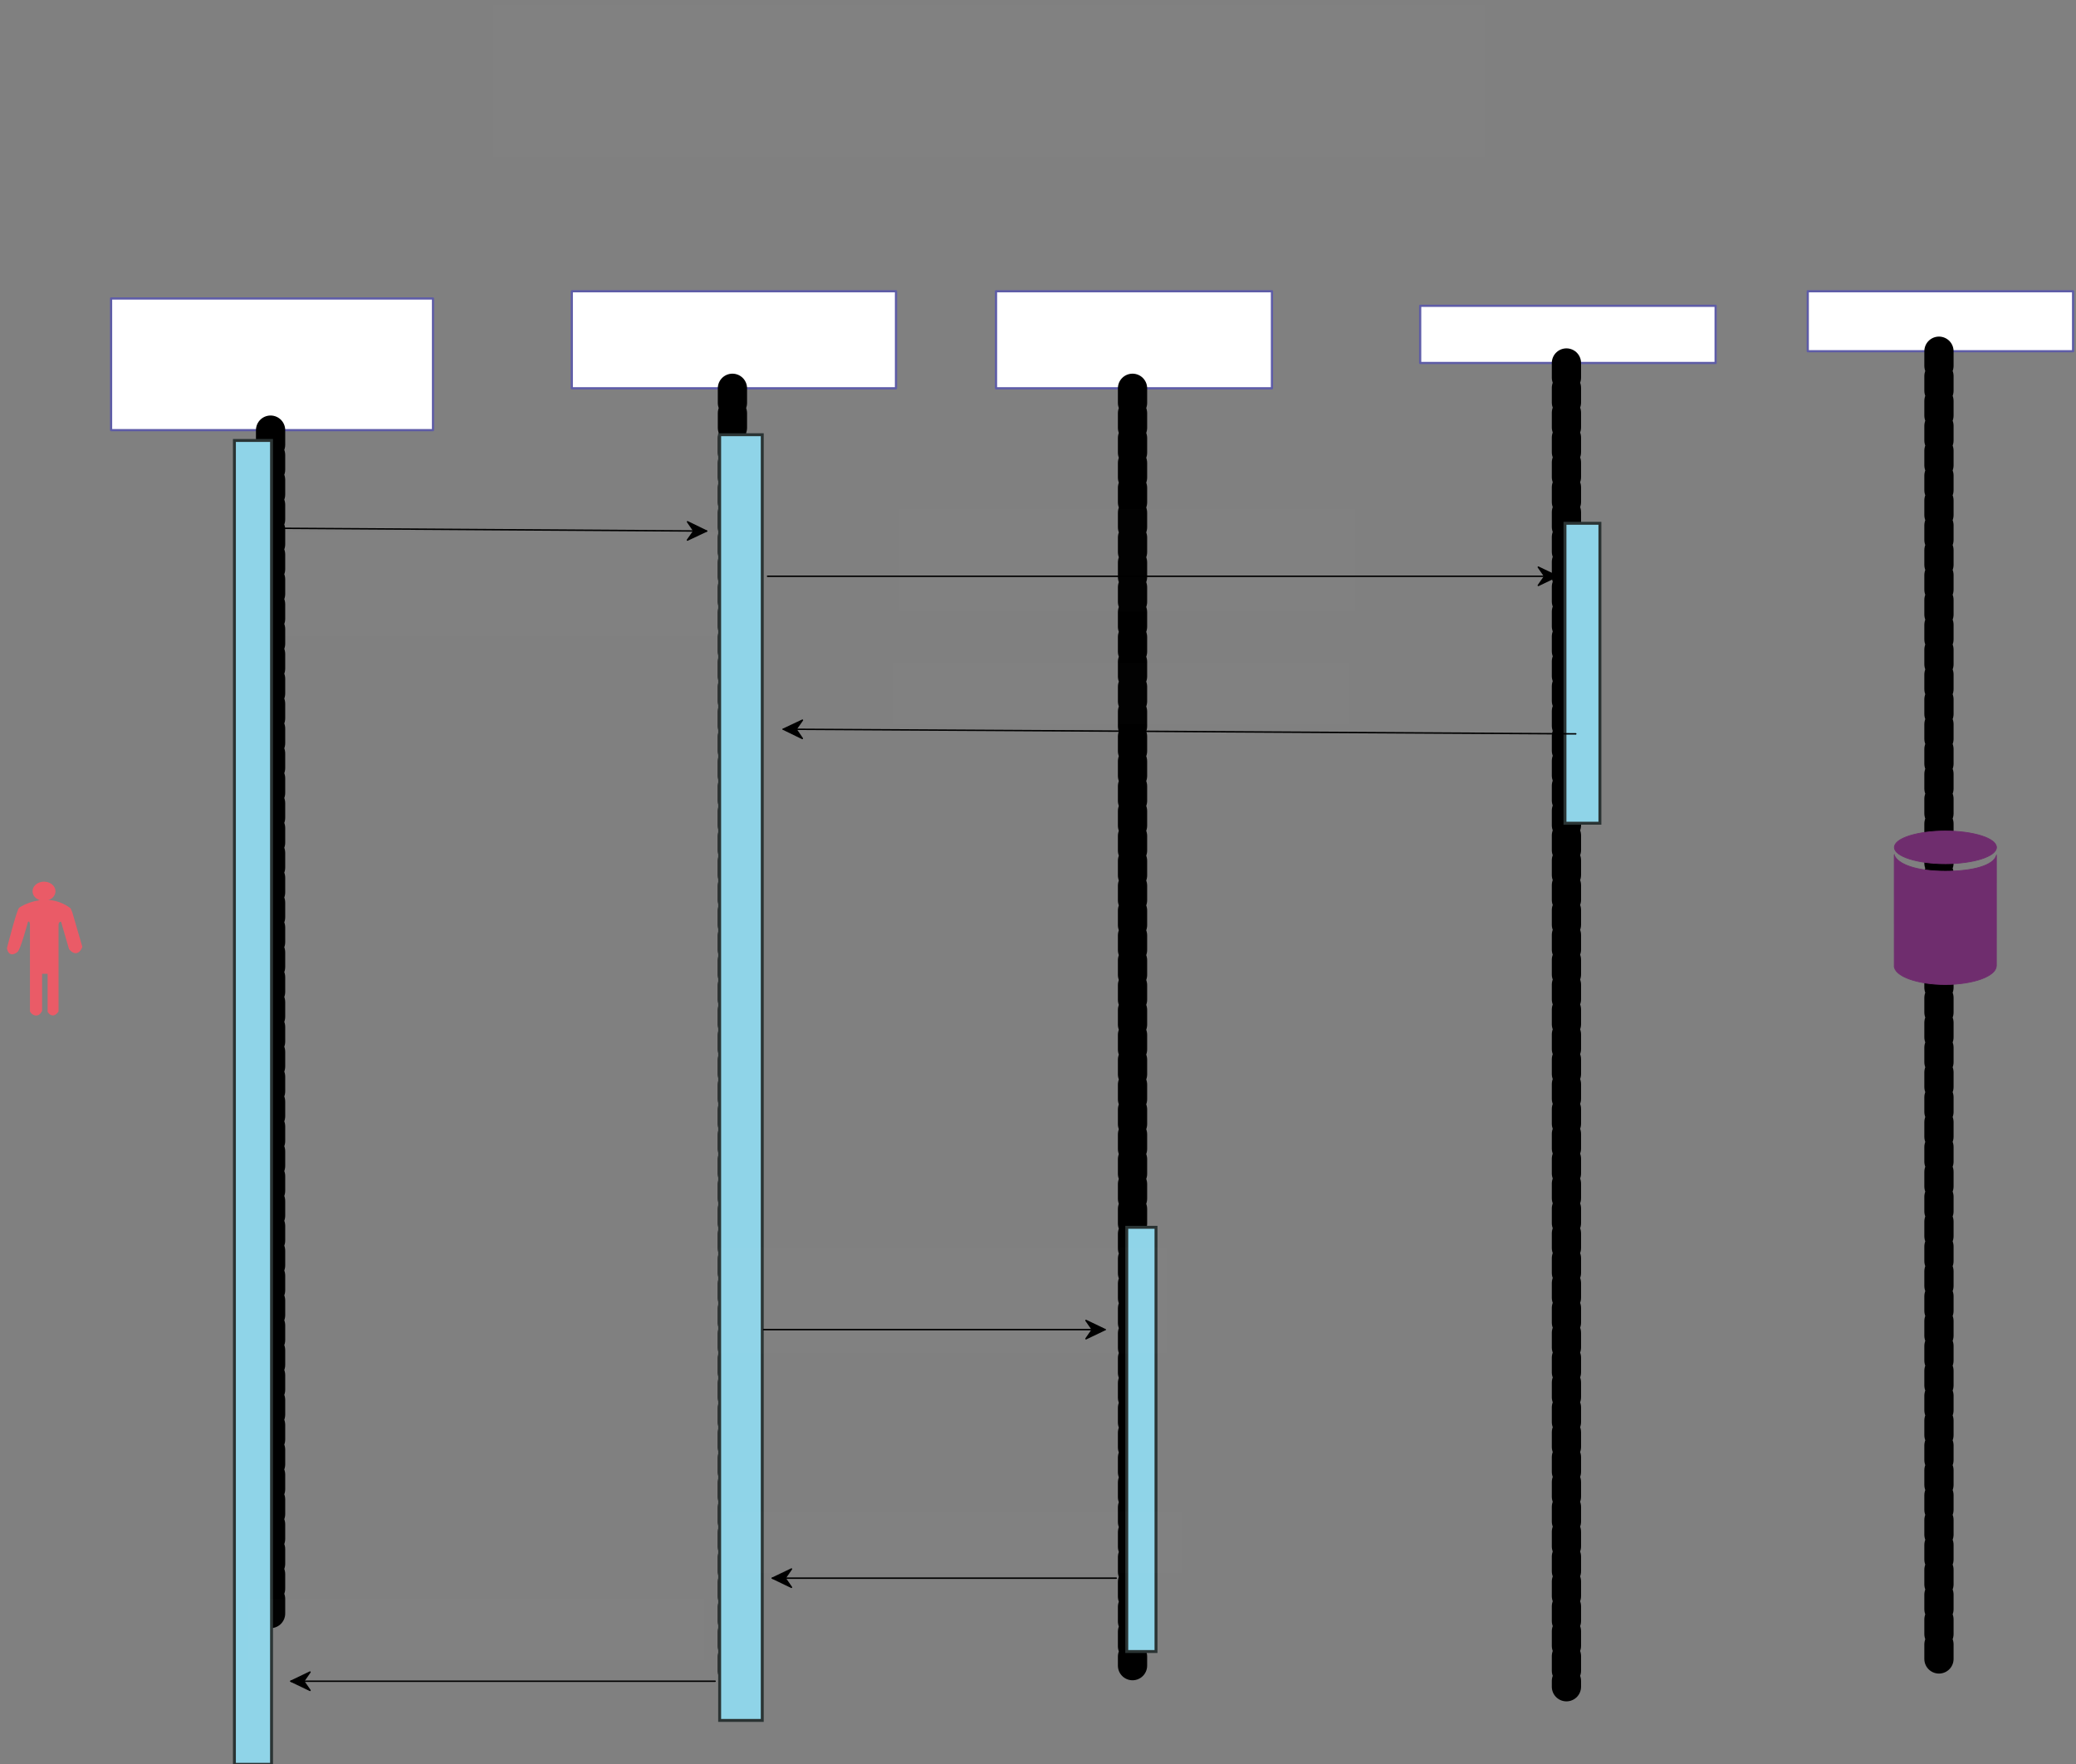 <svg xmlns="http://www.w3.org/2000/svg" xmlns:svg="http://www.w3.org/2000/svg" xmlns:xlink="http://www.w3.org/1999/xlink" version="1.0" viewBox="35 116.95 1419.398 1206.126"><rect x="35" y="116.95" width="1419.398" height="1206.126" fill="#808080" stroke="none"/><defs><style type="text/css">
        @font-face {
            font-family: 'lt_bold';
            src: url('undefined/assets/fonts/lato/lt-bold-webfont.woff2') format('woff2'),
                url('undefined/assets/fonts/lato/lt-bold-webfont.woff') format('woff');
            font-weight: normal;
            font-style: normal;
        }
        @font-face {
            font-family: 'lt_bold_italic';
            src: url('undefined/assets/fonts/lato/lt-bolditalic-webfont.woff2') format('woff2'),
                url('undefined/assets/fonts/lato/lt-bolditalic-webfont.woff') format('woff');
            font-weight: normal;
            font-style: normal;
        }
        @font-face {
            font-family: 'lt_italic';
            src: url('undefined/assets/fonts/lato/lt-italic-webfont.woff2') format('woff2'),
                url('undefined/assets/fonts/lato/lt-italic-webfont.woff') format('woff');
            font-weight: normal;
            font-style: normal;
        }
        @font-face {
            font-family: 'lt_regular';
            src: url('undefined/assets/fonts/lato/lt-regular-webfont.woff2') format('woff2'),
                url('undefined/assets/fonts/lato/lt-regular-webfont.woff') format('woff');
            font-weight: normal;
            font-style: normal;
        }
        @font-face {
            font-family: 'lt-hairline';
            src: url('undefined/assets/fonts/embed/lt-hairline-webfont.woff2') format('woff2'),
                url('undefined/assets/fonts/embed/lt-hairline-webfont.woff') format('woff');
            font-weight: normal;
            font-style: normal;
        }
        @font-face {
            font-family: 'lt-thinitalic';
            src: url('undefined/assets/fonts/embed/lt-thinitalic-webfont.woff2') format('woff2'),
                url('undefined/assets/fonts/embed/lt-thinitalic-webfont.woff') format('woff');
            font-weight: normal;
            font-style: normal;
        }
        @font-face {
            font-family: 'champagne';
            src: url('undefined/assets/fonts/embed/champagne-webfont.woff2') format('woff2'),
                url('undefined/assets/fonts/embed/champagne-webfont.woff') format('woff');
            font-weight: normal;
            font-style: normal;
        }
        @font-face {
            font-family: 'indie';
            src: url('undefined/assets/fonts/embed/indie-flower-webfont.woff2') format('woff2'),
                url('undefined/assets/fonts/embed/indie-flower-webfont.woff') format('woff');
            font-weight: normal;
            font-style: normal;
        }
        @font-face {
            font-family: 'bebas';
            src: url('undefined/assets/fonts/embed/bebasneue_regular-webfont.woff2') format('woff2'),
                url('undefined/assets/fonts/embed/bebasneue_regular-webfont.woff') format('woff');
            font-weight: normal;
            font-style: normal;
        }
        @font-face {
            font-family: 'bree';
            src: url('undefined/assets/fonts/embed/breeserif-regular-webfont.woff2') format('woff2'),
                url('undefined/assets/fonts/embed/breeserif-regular-webfont.woff') format('woff');
            font-weight: normal;
            font-style: normal;
        }
        @font-face {
            font-family: 'spartan';
            src: url('undefined/assets/fonts/embed/leaguespartan-bold-webfont.woff2') format('woff2'),
                url('undefined/assets/fonts/embed/leaguespartan-bold-webfont.woff') format('woff');
            font-weight: normal;
            font-style: normal;
        }
        @font-face {
            font-family: 'montserrat';
            src: url('undefined/assets/fonts/embed/montserrat-medium-webfont.woff2') format('woff2'),
                url('undefined/assets/fonts/embed/montserrat-medium-webfont.woff') format('woff');
            font-weight: normal;
            font-style: normal;
        }
        @font-face {
            font-family: 'open_sanscondensed';
            src: url('undefined/assets/fonts/embed/opensans-condlight-webfont.woff2') format('woff2'),
                url('undefined/assets/fonts/embed/opensans-condlight-webfont.woff') format('woff');
            font-weight: normal;
            font-style: normal;
        }
        @font-face {
            font-family: 'open_sansitalic';
            src: url('undefined/assets/fonts/embed/opensans-italic-webfont.woff2') format('woff2'),
                url('undefined/assets/fonts/embed/opensans-italic-webfont.woff') format('woff');
            font-weight: normal;
            font-style: normal;
        }
        @font-face {
            font-family: 'playfair';
            src: url('undefined/assets/fonts/embed/playfairdisplay-regular-webfont.woff2') format('woff2'),
                url('undefined/assets/fonts/embed/playfairdisplay-regular-webfont.woff') format('woff');
            font-weight: normal;
            font-style: normal;
        }
        @font-face {
            font-family: 'raleway';
            src: url('undefined/assets/fonts/embed/raleway-regular-webfont.woff2') format('woff2'),
                url('undefined/assets/fonts/embed/raleway-regular-webfont.woff') format('woff');
            font-weight: normal;
            font-style: normal;
        }
        @font-face {
            font-family: 'courier_prime';
            src: url('undefined/assets/fonts/embed/courier_prime-webfont.woff2') format('woff2'),
                url('undefined/assets/fonts/embed/courier_prime-webfont.woff') format('woff');
            font-weight: normal;
            font-style: normal;
        }
        p {
            margin: 0;
        }
        </style></defs><g id="2ffu2826qq"><g transform="translate(424.95 315.05)"><path d="M 1,1 L 222.65,1 L 222.65,67.35 L 1,67.35 Z" fill="rgb(255, 255, 255)" stroke="rgb(94, 92, 167)" stroke-width="1.5" stroke-linecap="round" stroke-linejoin="round"/><path d="M 110.825,67.35 L 110.825,947.04" fill="rgb(255, 255, 255)" stroke="rgb(94, 92, 167)" stroke-width="1.5" stroke-linecap="round" stroke-linejoin="round" stroke-dasharray="10 7"/><path d="M 110.825,67.35 L 110.825,947.04" fill="rgb(255, 255, 255)" stroke="rgb(0, 0, 0)" stroke-width="20" stroke-linecap="round" stroke-linejoin="round" stroke-dasharray="10 7"/></g></g><g id="20x0un48xy"><g transform="translate(715 315.05)"><path d="M 1,1 L 189.65,1 L 189.65,67.35 L 1,67.35 Z" fill="rgb(255, 255, 255)" stroke="rgb(94, 92, 167)" stroke-width="1.5" stroke-linecap="round" stroke-linejoin="round"/><path d="M 94.325,67.35 L 94.325,940.58" fill="rgb(255, 255, 255)" stroke="rgb(94, 92, 167)" stroke-width="1.5" stroke-linecap="round" stroke-linejoin="round" stroke-dasharray="10 7"/><path d="M 94.325,67.35 L 94.325,940.58" fill="rgb(255, 255, 255)" stroke="rgb(0, 0, 0)" stroke-width="20" stroke-linecap="round" stroke-linejoin="round" stroke-dasharray="10 7"/></g></g><g id="78kjowf08u"><g transform="translate(1270 315.05)"><path d="M 1,1 L 182.398,1 L 182.398,42 L 1,42 Z" fill="rgb(255, 255, 255)" stroke="rgb(94, 92, 167)" stroke-width="1.5" stroke-linecap="round" stroke-linejoin="round"/><path d="M 90.699,42 L 90.699,939.843" fill="rgb(255, 255, 255)" stroke="rgb(94, 92, 167)" stroke-width="1.5" stroke-linecap="round" stroke-linejoin="round" stroke-dasharray="10 7"/><path d="M 90.699,42 L 90.699,939.843" fill="rgb(255, 255, 255)" stroke="rgb(0, 0, 0)" stroke-width="20" stroke-linecap="round" stroke-linejoin="round" stroke-dasharray="10 7"/></g></g><g id="a12yrm7kv8"><g transform="translate(526.55 411.2)"><path d="M 0.486,2.93 L 29.617,2.93 L 29.617,881.878 L 0.486,881.878 Z" fill="rgb(143, 212, 232)" stroke="rgb(42, 51, 51)" stroke-width="2" vector-effect="non-scaling-stroke" stroke-dasharray=""/></g></g><g id="zkhte4p165"><g><path d="M 225.718,478.091 L 518.091,480" fill="none" stroke="#000000" stroke-width="1" stroke-linecap="round" stroke-linejoin="round"/><path d="M 518.091,480 L 505.089,473.665 L 509.395,479.943 L 505.007,486.165 Z" fill="#000000" stroke="#000000" stroke-width="1" stroke-linecap="round" stroke-linejoin="round"/></g></g><g id="s7868wgqxk"><g transform="translate(219.991 480)"><rect x="0" y="0" width="305.55" height="72" fill="rgba(255,255,255,0.01)" stroke="rgba(255,255,255,0.01)" stroke-width="NaN" stroke-linecap="round" stroke-linejoin="round"/></g></g><g id="3yagk1bpf9"><g><path d="M 563.091,1195.818 L 798.182,1195.818" fill="none" stroke="#000000" stroke-width="1" stroke-linecap="round" stroke-linejoin="round"/><path d="M 563.091,1195.818 L 576.134,1202.068 L 571.787,1195.818 L 576.134,1189.568 Z" fill="#000000" stroke="#000000" stroke-width="1" stroke-linecap="round" stroke-linejoin="round"/></g></g><g id="1id6z666g5"><g><path d="M 233.909,1266.273 L 523.909,1266.273" fill="none" stroke="#000000" stroke-width="1" stroke-linecap="round" stroke-linejoin="round"/><path d="M 233.909,1266.273 L 246.953,1272.523 L 242.605,1266.273 L 246.953,1260.023 Z" fill="#000000" stroke="#000000" stroke-width="1" stroke-linecap="round" stroke-linejoin="round"/></g></g><g id="2kd7l8tkue"><g transform="translate(805.05 955)"><path d="M 0.333,0.967 L 20.334,0.967 L 20.334,290.979 L 0.333,290.979 Z" fill="rgb(143, 212, 232)" stroke="rgb(42, 51, 51)" stroke-width="2" vector-effect="non-scaling-stroke" stroke-dasharray=""/></g></g><g id="254m8tkngs"><g transform="translate(109.95 320)"><path d="M 1,1 L 221.102,1 L 221.102,91 L 1,91 Z" fill="rgb(255, 255, 255)" stroke="rgb(94, 92, 167)" stroke-width="1.5" stroke-linecap="round" stroke-linejoin="round"/><path d="M 110.051,91 L 110.051,905.004" fill="rgb(255, 255, 255)" stroke="rgb(94, 92, 167)" stroke-width="1.5" stroke-linecap="round" stroke-linejoin="round" stroke-dasharray="10 7"/><path d="M 110.051,91 L 110.051,905.004" fill="rgb(255, 255, 255)" stroke="rgb(0, 0, 0)" stroke-width="20" stroke-linecap="round" stroke-linejoin="round" stroke-dasharray="10 7"/></g></g><g id="22vbd2s4i8"><g transform="translate(194.85 415.05)"><path d="M 0.423,3.017 L 25.808,3.017 L 25.808,908.043 L 0.423,908.043 Z" fill="rgb(143, 212, 232)" stroke="rgb(42, 51, 51)" stroke-width="2" vector-effect="non-scaling-stroke" stroke-dasharray=""/></g></g><g id="44qmuby8r4"><g transform="translate(521.1 970.1)"><rect x="0" y="0" width="311.95" height="72" fill="rgba(255,255,255,0.01)" stroke="rgba(255,255,255,0.01)" stroke-width="NaN" stroke-linecap="round" stroke-linejoin="round"/></g></g><g id="4a0kfoyer3"><g transform="translate(1005 325)"><path d="M 1,1 L 203,1 L 203,40.1 L 1,40.1 Z" fill="rgb(255, 255, 255)" stroke="rgb(94, 92, 167)" stroke-width="1.5" stroke-linecap="round" stroke-linejoin="round"/><path d="M 101,40.1 L 101,945.05" fill="rgb(255, 255, 255)" stroke="rgb(94, 92, 167)" stroke-width="1.5" stroke-linecap="round" stroke-linejoin="round" stroke-dasharray="10 7"/><path d="M 101,40.1 L 101,945.05" fill="rgb(255, 255, 255)" stroke="rgb(0, 0, 0)" stroke-width="20" stroke-linecap="round" stroke-linejoin="round" stroke-dasharray="10 7"/></g></g><g id="y0olkg50nu"><g transform="translate(204.9 1210)"><rect x="0" y="0" width="311.95" height="42" fill="rgba(255,255,255,0.01)" stroke="rgba(255,255,255,0.01)" stroke-width="NaN" stroke-linecap="round" stroke-linejoin="round"/></g></g><g id="1bk7uip3yp"><g transform="translate(1104.6 474)"><path d="M 0.398,0.683 L 24.287,0.683 L 24.287,205.727 L 0.398,205.727 Z" fill="rgb(143, 212, 232)" stroke="rgb(42, 51, 51)" stroke-width="2" vector-effect="non-scaling-stroke" stroke-dasharray=""/></g></g><g id="weoiajtkx9"><g transform="translate(650 465)"><rect x="0" y="0" width="311.95" height="70" fill="rgba(255,255,255,0.01)" stroke="rgba(255,255,255,0.01)" stroke-width="NaN" stroke-linecap="round" stroke-linejoin="round"/></g></g><g id="777jp4wckb"><g transform="translate(645 570)"><rect x="0" y="0" width="311.95" height="42" fill="rgba(255,255,255,0.01)" stroke="rgba(255,255,255,0.01)" stroke-width="NaN" stroke-linecap="round" stroke-linejoin="round"/></g></g><g id="16bo0l93ot"><g><path d="M 559.818,510.909 L 1099.818,510.909" fill="none" stroke="#000000" stroke-width="1" stroke-linecap="round" stroke-linejoin="round"/><path d="M 1099.818,510.909 L 1086.775,504.659 L 1091.123,510.909 L 1086.775,517.159 Z" fill="#000000" stroke="#000000" stroke-width="1" stroke-linecap="round" stroke-linejoin="round"/></g></g><g id="pov974ocu1"><g><path d="M 570.545,615.455 L 1112.364,618.636" fill="none" stroke="#000000" stroke-width="1" stroke-linecap="round" stroke-linejoin="round"/><path d="M 570.545,615.455 L 583.552,621.781 L 579.241,615.506 L 583.625,609.281 Z" fill="#000000" stroke="#000000" stroke-width="1" stroke-linecap="round" stroke-linejoin="round"/></g></g><g id="1n3atr8sh4"><g transform="translate(40 719.95)"><path d="M 18.012,6.306 C 18.012,10.779 23.914,13.574 28.635,11.338 C 30.826,10.3 32.176,8.382 32.176,6.306 C 32.176,1.833 26.274,-0.962 21.553,1.274 C 19.362,2.312 18.012,4.23 18.012,6.306" fill="rgb(234, 91, 103)" stroke="rgb(234, 91, 103)" stroke-width="1.5" vector-effect="non-scaling-stroke"/><path d="M 8.744,17.991 C 8.744,17.991 26.087,6.301 42.598,18.368 C 42.598,18.368 43.848,20.883 44.123,22.265 L 50.508,44.261 C 50.508,44.261 48.078,51.49 42.875,45.52 L 37.428,26.79 C 37.428,26.79 36.944,26.234 36.5,26.31 C 35.609,26.463 34.271,27.081 34.271,29.43 L 34.271,86.369 L 34.271,88.256 C 34.271,88.256 31.324,92.969 28.306,88.507 L 28.306,61.985 L 23.034,61.985 L 23.034,87.863 C 23.034,87.863 21.902,90.602 19.623,90.497 C 17.347,90.393 16.235,88.256 16.235,88.256 L 16.235,28.801 C 16.235,28.801 15.959,24.779 13.462,26.79 C 13.462,26.79 8.049,47.027 6.246,47.405 C 1.25,51.113 0.507,45.278 0.507,45.278 C 0.507,45.278 7.357,18.368 8.744,17.991 Z" fill="rgb(234, 91, 103)" stroke="rgb(234, 91, 103)" stroke-width="1.5" vector-effect="non-scaling-stroke"/></g></g><g id="bqylzdv0jq"><g><path d="M 557.091,1025.909 L 790.545,1025.909" fill="none" stroke="#000000" stroke-width="1" stroke-linecap="round" stroke-linejoin="round"/><path d="M 790.545,1025.909 L 777.502,1019.659 L 781.85,1025.909 L 777.502,1032.159 Z" fill="#000000" stroke="#000000" stroke-width="1" stroke-linecap="round" stroke-linejoin="round"/></g></g><g id="5svqhezdl4"><g transform="translate(531.1 1150.15)"><rect x="0" y="0" width="311.95" height="42" fill="rgba(255,255,255,0.01)" stroke="rgba(255,255,255,0.01)" stroke-width="NaN" stroke-linecap="round" stroke-linejoin="round"/></g></g><g id="244hrk6mkb"><g transform="translate(1330.073 685.041)"><path d="M 69.865,16.75 C 67.893,23.478 54.212,27.506 34.933,27.506 C 15.653,27.506 2.471,22.895 0.001,16.362 L 0.038,16.31 L 0.056,92.12 L 0.021,92.171 C 0.021,99.22 15.653,104.952 34.933,104.952 C 54.215,104.952 69.848,99.218 69.848,92.171 L 69.848,92.171 L 69.885,92.12 L 69.903,16.694 L 69.865,16.75 Z" fill="rgb(111, 45, 110)" stroke="rgb(111, 45, 110)" stroke-width="0.5" stroke-dasharray=""/><path d="M 69.962,11.19 C 69.962,4.999 54.328,0 35.047,0 C 15.767,0 0.134,4.999 0.134,11.19 C 0.134,17.361 15.767,22.381 35.047,22.381 C 54.328,22.381 69.962,17.359 69.962,11.19 L 69.962,11.19 Z" fill="rgb(111, 45, 110)" stroke="rgb(111, 45, 110)" stroke-width="0.5" stroke-dasharray=""/></g></g><g id="uy0zx885np"><g transform="translate(372.25 119.95) rotate(-5.460362328025912e-16)"><rect x="0" y="0" width="677.926" height="104.553" fill="rgba(255,255,255,0.01)" stroke="rgba(255,255,255,0.01)" stroke-width="NaN" stroke-linecap="round" stroke-linejoin="round"/></g></g></svg>